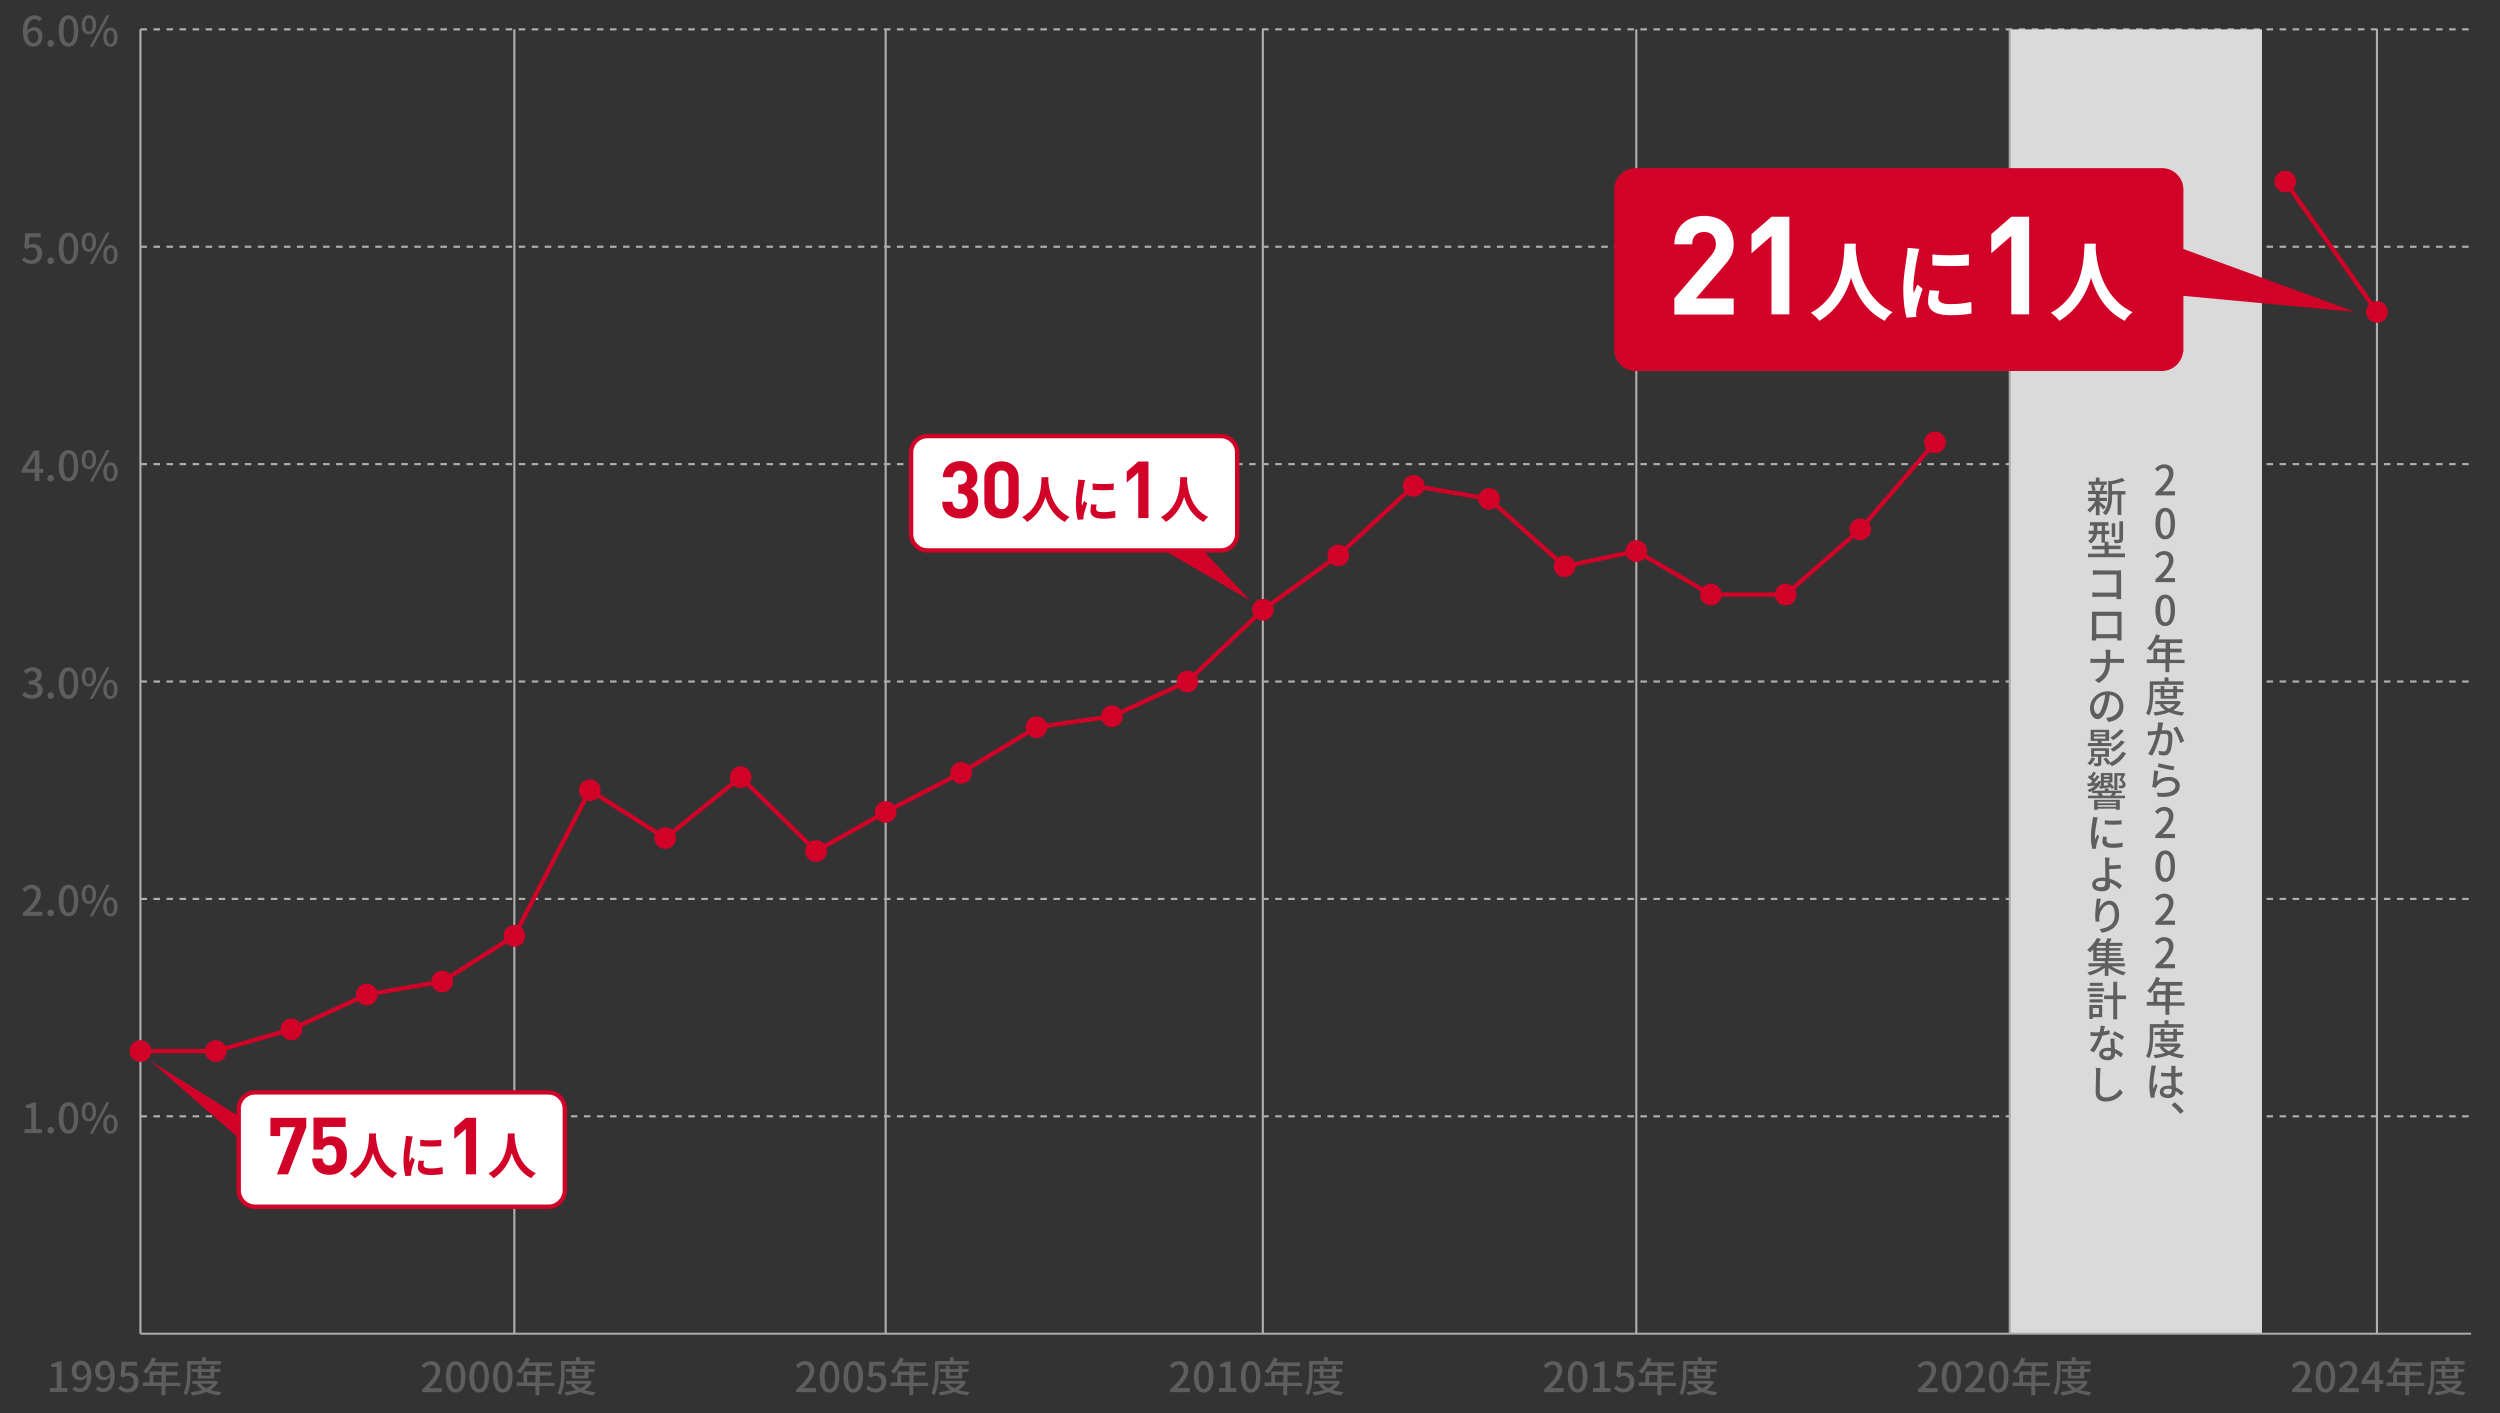 <?xml version="1.0" encoding="UTF-8"?> <svg xmlns="http://www.w3.org/2000/svg" xmlns:xlink="http://www.w3.org/1999/xlink" version="1.1" id="レイヤー_1" x="0px" y="0px" viewBox="0 0 1150 650" style="enable-background:new 0 0 1150 650;" xml:space="preserve"><rect x="0" y="0" width="1150" height="650" fill="#333333" stroke="none"/> <style type="text/css"> .st0{fill:none;stroke:#AEAEAE;stroke-width:0.97;stroke-miterlimit:10;} .st1{fill:none;stroke:#AEAEAE;stroke-miterlimit:10;stroke-dasharray:3,3;} .st2{fill:#5E5E5E;} .st3{fill:none;stroke:#D20128;stroke-miterlimit:10;} .st4{fill:#D20128;} .st5{fill:#FFFFFF;} .st6{fill:none;stroke:#D20128;stroke-width:2;stroke-miterlimit:10;} .st7{fill:#DADADA;} .st8{fill:none;stroke:#AEAEAE;stroke-width:0.898;stroke-miterlimit:10;} .st9{fill:none;stroke:#D20128;stroke-width:2.325;stroke-miterlimit:10;} </style> <g> <line class="st0" x1="1093.4" y1="13.5" x2="1093.4" y2="613.5"></line> <line class="st0" x1="64.6" y1="13.5" x2="64.6" y2="613.5"></line> <line class="st1" x1="64.6" y1="213.5" x2="1136.7" y2="213.5"></line> <line class="st1" x1="64.6" y1="113.5" x2="1136.7" y2="113.5"></line> <line class="st1" x1="64.6" y1="13.5" x2="1136.7" y2="13.5"></line> <line class="st1" x1="64.6" y1="313.5" x2="1136.7" y2="313.5"></line> <line class="st1" x1="64.6" y1="413.5" x2="1136.7" y2="413.5"></line> <line class="st1" x1="64.6" y1="513.5" x2="1136.7" y2="513.5"></line> <line class="st0" x1="752.7" y1="13.5" x2="752.7" y2="613.5"></line> <line class="st0" x1="580.9" y1="13.5" x2="580.9" y2="613.5"></line> <line class="st0" x1="407.4" y1="13.5" x2="407.4" y2="613.5"></line> <line class="st0" x1="236.6" y1="13.5" x2="236.6" y2="613.5"></line> <g> <g> <path class="st2" d="M882.3,639.1c4.1-3.6,6.2-6.4,6.2-8.7c0-1.5-0.8-2.6-2.4-2.6c-1.1,0-2,0.7-2.8,1.6l-1.2-1.2 c1.2-1.3,2.4-2.1,4.3-2.1c2.6,0,4.2,1.7,4.2,4.2c0,2.7-2.1,5.5-5.1,8.3c0.7-0.1,1.6-0.1,2.3-0.1h3.5v1.9h-9V639.1z"></path> <path class="st2" d="M893.2,633.3c0-4.8,1.8-7.2,4.5-7.2c2.7,0,4.5,2.4,4.5,7.2c0,4.9-1.8,7.3-4.5,7.3 C895,640.6,893.2,638.1,893.2,633.3z M900.2,633.3c0-4-1-5.5-2.4-5.5s-2.4,1.5-2.4,5.5c0,4,1,5.6,2.4,5.6 S900.2,637.3,900.2,633.3z"></path> <path class="st2" d="M904,639.1c4.1-3.6,6.2-6.4,6.2-8.7c0-1.5-0.8-2.6-2.4-2.6c-1.1,0-2,0.7-2.8,1.6l-1.2-1.2 c1.2-1.3,2.4-2.1,4.3-2.1c2.6,0,4.2,1.7,4.2,4.2c0,2.7-2.1,5.5-5.1,8.3c0.7-0.1,1.6-0.1,2.3-0.1h3.5v1.9h-9V639.1z"></path> <path class="st2" d="M914.9,633.3c0-4.8,1.8-7.2,4.5-7.2c2.7,0,4.5,2.4,4.5,7.2c0,4.9-1.8,7.3-4.5,7.3 C916.6,640.6,914.9,638.1,914.9,633.3z M921.8,633.3c0-4-1-5.5-2.4-5.5s-2.4,1.5-2.4,5.5c0,4,1,5.6,2.4,5.6 S921.8,637.3,921.8,633.3z"></path> <path class="st2" d="M942.9,637.6h-6.7v4.2h-1.8v-4.2h-8.6v-1.7h3.1v-5h5.6v-2.6H930c-0.8,1.4-1.8,2.7-2.7,3.6 c-0.3-0.3-1.1-0.9-1.5-1.1c1.7-1.5,3.3-3.9,4.1-6.4l1.8,0.5c-0.2,0.6-0.5,1.2-0.7,1.8h11v1.7h-5.7v2.6h5.3v1.7h-5.3v3.4h6.7 V637.6z M934.4,635.9v-3.4h-3.8v3.4H934.4z"></path> <path class="st2" d="M947.8,631.5c0,3-0.3,7.4-1.9,10.3c-0.3-0.3-1.1-0.8-1.4-1c1.5-2.7,1.7-6.6,1.7-9.3v-5.4h6.8v-1.8h1.8v1.8 h6.9v1.6h-13.9V631.5z M960.4,635.7c-0.8,1.6-2,2.8-3.5,3.7c1.5,0.5,3.3,0.8,5.1,1c-0.4,0.4-0.8,1.1-1,1.5 c-2.2-0.3-4.3-0.8-6-1.6c-1.9,0.8-4.1,1.3-6.5,1.6c-0.1-0.4-0.5-1.1-0.7-1.5c1.9-0.2,3.8-0.5,5.4-1c-1-0.7-1.9-1.5-2.6-2.5 l0.9-0.3h-2.9v-1.4H959l0.3-0.1L960.4,635.7z M951.2,634.1v-3h-2.8v-1.4h2.8v-1.4h1.7v1.4h4.1v-1.4h1.7v1.4h2.9v1.4h-2.9v3H951.2 z M952.3,636.5c0.7,0.8,1.6,1.5,2.8,2.1c1.1-0.6,2.1-1.2,2.8-2.1H952.3z M952.8,631.1v1.7h4.1v-1.7H952.8z"></path> </g> <g> <path class="st2" d="M1054.4,639.1c4.1-3.6,6.2-6.4,6.2-8.7c0-1.5-0.8-2.6-2.4-2.6c-1.1,0-2,0.7-2.8,1.6l-1.2-1.2 c1.2-1.3,2.4-2.1,4.3-2.1c2.6,0,4.2,1.7,4.2,4.2c0,2.7-2.1,5.5-5.1,8.3c0.7-0.1,1.6-0.1,2.3-0.1h3.5v1.9h-9V639.1z"></path> <path class="st2" d="M1065.2,633.3c0-4.8,1.8-7.2,4.5-7.2c2.7,0,4.5,2.4,4.5,7.2c0,4.9-1.8,7.3-4.5,7.3 C1067,640.6,1065.2,638.1,1065.2,633.3z M1072.2,633.3c0-4-1-5.5-2.4-5.5s-2.4,1.5-2.4,5.5c0,4,1,5.6,2.4,5.6 S1072.2,637.3,1072.2,633.3z"></path> <path class="st2" d="M1076,639.1c4.1-3.6,6.2-6.4,6.2-8.7c0-1.5-0.8-2.6-2.4-2.6c-1.1,0-2,0.7-2.8,1.6l-1.2-1.2 c1.2-1.3,2.4-2.1,4.3-2.1c2.6,0,4.2,1.7,4.2,4.2c0,2.7-2.1,5.5-5.1,8.3c0.7-0.1,1.6-0.1,2.3-0.1h3.5v1.9h-9V639.1z"></path> <path class="st2" d="M1096.3,636.6h-1.8v3.8h-2.1v-3.8h-6v-1.5l5.6-8.8h2.5v8.5h1.8V636.6z M1092.4,634.9v-3.7 c0-0.8,0.1-1.9,0.1-2.7h-0.1c-0.3,0.7-0.7,1.4-1.1,2.1l-2.8,4.2H1092.4z"></path> <path class="st2" d="M1114.9,637.6h-6.7v4.2h-1.8v-4.2h-8.6v-1.7h3.1v-5h5.6v-2.6h-4.3c-0.8,1.4-1.8,2.7-2.7,3.6 c-0.3-0.3-1.1-0.9-1.5-1.1c1.7-1.5,3.3-3.9,4.1-6.4l1.8,0.5c-0.2,0.6-0.5,1.2-0.7,1.8h11v1.7h-5.7v2.6h5.3v1.7h-5.3v3.4h6.7 V637.6z M1106.4,635.9v-3.4h-3.8v3.4H1106.4z"></path> <path class="st2" d="M1119.8,631.5c0,3-0.3,7.4-1.9,10.3c-0.3-0.3-1.1-0.8-1.4-1c1.5-2.7,1.7-6.6,1.7-9.3v-5.4h6.8v-1.8h1.8v1.8 h6.9v1.6h-13.9V631.5z M1132.5,635.7c-0.8,1.6-2,2.8-3.5,3.7c1.5,0.5,3.3,0.8,5.1,1c-0.4,0.4-0.8,1.1-1,1.5 c-2.2-0.3-4.3-0.8-6-1.6c-1.9,0.8-4.1,1.3-6.5,1.6c-0.1-0.4-0.5-1.1-0.7-1.5c1.9-0.2,3.8-0.5,5.4-1c-1-0.7-1.9-1.5-2.6-2.5 l0.9-0.3h-2.9v-1.4h10.5l0.3-0.1L1132.5,635.7z M1123.2,634.1v-3h-2.8v-1.4h2.8v-1.4h1.7v1.4h4.1v-1.4h1.7v1.4h2.9v1.4h-2.9v3 H1123.2z M1124.3,636.5c0.7,0.8,1.6,1.5,2.8,2.1c1.1-0.6,2.1-1.2,2.8-2.1H1124.3z M1124.9,631.1v1.7h4.1v-1.7H1124.9z"></path> </g> <g> <path class="st2" d="M23,638.5h3.1v-9.7h-2.5v-1.4c1.3-0.2,2.2-0.6,3-1.1h1.7v12.2H31v1.8h-8V638.5z"></path> <path class="st2" d="M34.4,637.7c0.6,0.6,1.4,1,2.3,1c1.7,0,3.2-1.4,3.3-5.4c-0.8,1-2,1.6-3.1,1.6c-2.3,0-3.9-1.5-3.9-4.4 c0-2.8,1.9-4.6,4.2-4.6c2.7,0,4.8,2.2,4.8,6.8c0,5.5-2.5,7.7-5.2,7.7c-1.6,0-2.8-0.6-3.6-1.5L34.4,637.7z M40,631.8 c-0.2-2.8-1.3-4-2.8-4c-1.2,0-2.1,1.1-2.1,2.9c0,1.8,0.8,2.8,2.3,2.8C38.2,633.5,39.1,633,40,631.8z"></path> <path class="st2" d="M45.2,637.7c0.6,0.6,1.4,1,2.3,1c1.7,0,3.2-1.4,3.3-5.4c-0.8,1-2,1.6-3.1,1.6c-2.3,0-3.9-1.5-3.9-4.4 c0-2.8,1.9-4.6,4.2-4.6c2.7,0,4.8,2.2,4.8,6.8c0,5.5-2.5,7.7-5.2,7.7c-1.6,0-2.8-0.6-3.6-1.5L45.2,637.7z M50.8,631.8 c-0.2-2.8-1.3-4-2.8-4c-1.2,0-2.1,1.1-2.1,2.9c0,1.8,0.8,2.8,2.3,2.8C49,633.5,50,633,50.8,631.8z"></path> <path class="st2" d="M54.4,638.7l1-1.4c0.8,0.8,1.8,1.5,3.3,1.5c1.6,0,2.8-1.1,2.8-3c0-1.9-1.1-2.9-2.7-2.9 c-0.9,0-1.4,0.3-2.2,0.8l-1.1-0.7l0.4-6.6H63v1.8h-5.2l-0.3,3.6c0.6-0.3,1.2-0.5,1.9-0.5c2.3,0,4.3,1.4,4.3,4.4 c0,3.1-2.3,4.8-4.7,4.8C56.7,640.6,55.4,639.7,54.4,638.7z"></path> <path class="st2" d="M82.8,637.6h-6.7v4.2h-1.8v-4.2h-8.6v-1.7h3.1v-5h5.6v-2.6h-4.4c-0.8,1.4-1.8,2.7-2.7,3.6 c-0.3-0.3-1.1-0.9-1.5-1.1c1.7-1.5,3.3-3.9,4.1-6.4l1.8,0.5c-0.2,0.6-0.5,1.2-0.7,1.8h11v1.7h-5.7v2.6h5.3v1.7h-5.3v3.4h6.7 V637.6z M74.3,635.9v-3.4h-3.8v3.4H74.3z"></path> <path class="st2" d="M87.7,631.5c0,3-0.3,7.4-1.9,10.3c-0.3-0.3-1.1-0.8-1.4-1c1.5-2.7,1.7-6.6,1.7-9.3v-5.4h6.8v-1.8h1.8v1.8 h6.9v1.6H87.7V631.5z M100.3,635.7c-0.8,1.6-2,2.8-3.5,3.7c1.5,0.5,3.3,0.8,5.1,1c-0.4,0.4-0.8,1.1-1,1.5c-2.2-0.3-4.3-0.8-6-1.6 c-1.9,0.8-4.1,1.3-6.5,1.6c-0.1-0.4-0.5-1.1-0.7-1.5c1.9-0.2,3.8-0.5,5.4-1c-1-0.7-1.9-1.5-2.6-2.5l0.9-0.3h-2.9v-1.4h10.5 l0.3-0.1L100.3,635.7z M91,634.1v-3h-2.8v-1.4H91v-1.4h1.7v1.4h4.1v-1.4h1.7v1.4h2.9v1.4h-2.9v3H91z M92.2,636.5 c0.7,0.8,1.6,1.5,2.8,2.1c1.1-0.6,2.1-1.2,2.8-2.1H92.2z M92.7,631.1v1.7h4.1v-1.7H92.7z"></path> </g> <g> <path class="st2" d="M194.2,639.1c4.1-3.6,6.2-6.4,6.2-8.7c0-1.5-0.8-2.6-2.4-2.6c-1.1,0-2,0.7-2.8,1.6l-1.2-1.2 c1.2-1.3,2.4-2.1,4.3-2.1c2.6,0,4.2,1.7,4.2,4.2c0,2.7-2.1,5.5-5.1,8.3c0.7-0.1,1.6-0.1,2.3-0.1h3.5v1.9h-9V639.1z"></path> <path class="st2" d="M205.1,633.3c0-4.8,1.8-7.2,4.5-7.2c2.7,0,4.5,2.4,4.5,7.2c0,4.9-1.8,7.3-4.5,7.3 C206.9,640.6,205.1,638.1,205.1,633.3z M212.1,633.3c0-4-1-5.5-2.4-5.5s-2.4,1.5-2.4,5.5c0,4,1,5.6,2.4,5.6 S212.1,637.3,212.1,633.3z"></path> <path class="st2" d="M215.9,633.3c0-4.8,1.8-7.2,4.5-7.2c2.7,0,4.5,2.4,4.5,7.2c0,4.9-1.8,7.3-4.5,7.3 C217.7,640.6,215.9,638.1,215.9,633.3z M222.9,633.3c0-4-1-5.5-2.4-5.5s-2.4,1.5-2.4,5.5c0,4,1,5.6,2.4,5.6 S222.9,637.3,222.9,633.3z"></path> <path class="st2" d="M226.8,633.3c0-4.8,1.8-7.2,4.5-7.2c2.7,0,4.5,2.4,4.5,7.2c0,4.9-1.8,7.3-4.5,7.3 C228.5,640.6,226.8,638.1,226.8,633.3z M233.7,633.3c0-4-1-5.5-2.4-5.5s-2.4,1.5-2.4,5.5c0,4,1,5.6,2.4,5.6 S233.7,637.3,233.7,633.3z"></path> <path class="st2" d="M254.8,637.6h-6.7v4.2h-1.8v-4.2h-8.6v-1.7h3.1v-5h5.6v-2.6h-4.4c-0.8,1.4-1.8,2.7-2.7,3.6 c-0.3-0.3-1.1-0.9-1.5-1.1c1.7-1.5,3.3-3.9,4.1-6.4l1.8,0.5c-0.2,0.6-0.5,1.2-0.7,1.8h11v1.7h-5.7v2.6h5.3v1.7h-5.3v3.4h6.7 V637.6z M246.3,635.9v-3.4h-3.8v3.4H246.3z"></path> <path class="st2" d="M259.7,631.5c0,3-0.3,7.4-1.9,10.3c-0.3-0.3-1.1-0.8-1.4-1c1.5-2.7,1.7-6.6,1.7-9.3v-5.4h6.8v-1.8h1.8v1.8 h6.9v1.6h-13.9V631.5z M272.3,635.7c-0.8,1.6-2,2.8-3.5,3.7c1.5,0.5,3.3,0.8,5.1,1c-0.4,0.4-0.8,1.1-1,1.5 c-2.2-0.3-4.3-0.8-6-1.6c-1.9,0.8-4.1,1.3-6.5,1.6c-0.1-0.4-0.5-1.1-0.7-1.5c1.9-0.2,3.8-0.5,5.4-1c-1-0.7-1.9-1.5-2.6-2.5 l0.9-0.3h-2.9v-1.4h10.5l0.3-0.1L272.3,635.7z M263.1,634.1v-3h-2.8v-1.4h2.8v-1.4h1.7v1.4h4.1v-1.4h1.7v1.4h2.9v1.4h-2.9v3 H263.1z M264.2,636.5c0.7,0.8,1.6,1.5,2.8,2.1c1.1-0.6,2.1-1.2,2.8-2.1H264.2z M264.7,631.1v1.7h4.1v-1.7H264.7z"></path> </g> <g> <path class="st2" d="M366.3,639.1c4.1-3.6,6.2-6.4,6.2-8.7c0-1.5-0.8-2.6-2.4-2.6c-1.1,0-2,0.7-2.8,1.6l-1.2-1.2 c1.2-1.3,2.4-2.1,4.3-2.1c2.6,0,4.2,1.7,4.2,4.2c0,2.7-2.1,5.5-5.1,8.3c0.7-0.1,1.6-0.1,2.3-0.1h3.5v1.9h-9V639.1z"></path> <path class="st2" d="M377.1,633.3c0-4.8,1.8-7.2,4.5-7.2c2.7,0,4.5,2.4,4.5,7.2c0,4.9-1.8,7.3-4.5,7.3 C378.9,640.6,377.1,638.1,377.1,633.3z M384.1,633.3c0-4-1-5.5-2.4-5.5s-2.4,1.5-2.4,5.5c0,4,1,5.6,2.4,5.6 S384.1,637.3,384.1,633.3z"></path> <path class="st2" d="M388,633.3c0-4.8,1.8-7.2,4.5-7.2c2.7,0,4.5,2.4,4.5,7.2c0,4.9-1.8,7.3-4.5,7.3 C389.7,640.6,388,638.1,388,633.3z M394.9,633.3c0-4-1-5.5-2.4-5.5s-2.4,1.5-2.4,5.5c0,4,1,5.6,2.4,5.6S394.9,637.3,394.9,633.3z "></path> <path class="st2" d="M398.4,638.7l1-1.4c0.8,0.8,1.8,1.5,3.3,1.5c1.6,0,2.8-1.1,2.8-3c0-1.9-1.1-2.9-2.7-2.9 c-0.9,0-1.4,0.3-2.2,0.8l-1.1-0.7l0.4-6.6h7.1v1.8h-5.2l-0.3,3.6c0.6-0.3,1.2-0.5,1.9-0.5c2.3,0,4.3,1.4,4.3,4.4 c0,3.1-2.3,4.8-4.7,4.8C400.8,640.6,399.4,639.7,398.4,638.7z"></path> <path class="st2" d="M426.8,637.6h-6.7v4.2h-1.8v-4.2h-8.6v-1.7h3.1v-5h5.6v-2.6H414c-0.8,1.4-1.8,2.7-2.7,3.6 c-0.3-0.3-1.1-0.9-1.5-1.1c1.7-1.5,3.3-3.9,4.1-6.4l1.8,0.5c-0.2,0.6-0.5,1.2-0.7,1.8h11v1.7h-5.7v2.6h5.3v1.7h-5.3v3.4h6.7 V637.6z M418.3,635.9v-3.4h-3.8v3.4H418.3z"></path> <path class="st2" d="M431.7,631.5c0,3-0.3,7.4-1.9,10.3c-0.3-0.3-1.1-0.8-1.4-1c1.5-2.7,1.7-6.6,1.7-9.3v-5.4h6.8v-1.8h1.8v1.8 h6.9v1.6h-13.9V631.5z M444.4,635.7c-0.8,1.6-2,2.8-3.5,3.7c1.5,0.5,3.3,0.8,5.1,1c-0.4,0.4-0.8,1.1-1,1.5 c-2.2-0.3-4.3-0.8-6-1.6c-1.9,0.8-4.1,1.3-6.5,1.6c-0.1-0.4-0.5-1.1-0.7-1.5c1.9-0.2,3.8-0.5,5.4-1c-1-0.7-1.9-1.5-2.6-2.5 l0.9-0.3h-2.9v-1.4H443l0.3-0.1L444.4,635.7z M435.1,634.1v-3h-2.8v-1.4h2.8v-1.4h1.7v1.4h4.1v-1.4h1.7v1.4h2.9v1.4h-2.9v3H435.1 z M436.2,636.5c0.7,0.8,1.6,1.5,2.8,2.1c1.1-0.6,2.1-1.2,2.8-2.1H436.2z M436.8,631.1v1.7h4.1v-1.7H436.8z"></path> </g> <g> <path class="st2" d="M538.3,639.1c4.1-3.6,6.2-6.4,6.2-8.7c0-1.5-0.8-2.6-2.4-2.6c-1.1,0-2,0.7-2.8,1.6l-1.2-1.2 c1.2-1.3,2.4-2.1,4.3-2.1c2.6,0,4.2,1.7,4.2,4.2c0,2.7-2.1,5.5-5.1,8.3c0.7-0.1,1.6-0.1,2.3-0.1h3.5v1.9h-9V639.1z"></path> <path class="st2" d="M549.2,633.3c0-4.8,1.8-7.2,4.5-7.2c2.7,0,4.5,2.4,4.5,7.2c0,4.9-1.8,7.3-4.5,7.3 C550.9,640.6,549.2,638.1,549.2,633.3z M556.1,633.3c0-4-1-5.5-2.4-5.5s-2.4,1.5-2.4,5.5c0,4,1,5.6,2.4,5.6 S556.1,637.3,556.1,633.3z"></path> <path class="st2" d="M560.7,638.5h3.1v-9.7h-2.5v-1.4c1.3-0.2,2.2-0.6,3-1.1h1.7v12.2h2.7v1.8h-8V638.5z"></path> <path class="st2" d="M570.8,633.3c0-4.8,1.8-7.2,4.5-7.2c2.7,0,4.5,2.4,4.5,7.2c0,4.9-1.8,7.3-4.5,7.3 C572.6,640.6,570.8,638.1,570.8,633.3z M577.8,633.3c0-4-1-5.5-2.4-5.5s-2.4,1.5-2.4,5.5c0,4,1,5.6,2.4,5.6 S577.8,637.3,577.8,633.3z"></path> <path class="st2" d="M598.8,637.6h-6.7v4.2h-1.8v-4.2h-8.6v-1.7h3.1v-5h5.6v-2.6H586c-0.8,1.4-1.8,2.7-2.7,3.6 c-0.3-0.3-1.1-0.9-1.5-1.1c1.7-1.5,3.3-3.9,4.1-6.4l1.8,0.5c-0.2,0.6-0.5,1.2-0.7,1.8h11v1.7h-5.7v2.6h5.3v1.7h-5.3v3.4h6.7 V637.6z M590.3,635.9v-3.4h-3.8v3.4H590.3z"></path> <path class="st2" d="M603.8,631.5c0,3-0.3,7.4-1.9,10.3c-0.3-0.3-1.1-0.8-1.4-1c1.5-2.7,1.7-6.6,1.7-9.3v-5.4h6.8v-1.8h1.8v1.8 h6.9v1.6h-13.9V631.5z M616.4,635.7c-0.8,1.6-2,2.8-3.5,3.7c1.5,0.5,3.3,0.8,5.1,1c-0.4,0.4-0.8,1.1-1,1.5 c-2.2-0.3-4.3-0.8-6-1.6c-1.9,0.8-4.1,1.3-6.5,1.6c-0.1-0.4-0.5-1.1-0.7-1.5c1.9-0.2,3.8-0.5,5.4-1c-1-0.7-1.9-1.5-2.6-2.5 l0.9-0.3h-2.9v-1.4H615l0.3-0.1L616.4,635.7z M607.1,634.1v-3h-2.8v-1.4h2.8v-1.4h1.7v1.4h4.1v-1.4h1.7v1.4h2.9v1.4h-2.9v3H607.1 z M608.3,636.5c0.7,0.8,1.6,1.5,2.8,2.1c1.1-0.6,2.1-1.2,2.8-2.1H608.3z M608.8,631.1v1.7h4.1v-1.7H608.8z"></path> </g> <g> <path class="st2" d="M710.3,639.1c4.1-3.6,6.2-6.4,6.2-8.7c0-1.5-0.8-2.6-2.4-2.6c-1.1,0-2,0.7-2.8,1.6l-1.2-1.2 c1.2-1.3,2.4-2.1,4.3-2.1c2.6,0,4.2,1.7,4.2,4.2c0,2.7-2.1,5.5-5.1,8.3c0.7-0.1,1.6-0.1,2.3-0.1h3.5v1.9h-9V639.1z"></path> <path class="st2" d="M721.2,633.3c0-4.8,1.8-7.2,4.5-7.2c2.7,0,4.5,2.4,4.5,7.2c0,4.9-1.8,7.3-4.5,7.3 C723,640.6,721.2,638.1,721.2,633.3z M728.1,633.3c0-4-1-5.5-2.4-5.5s-2.4,1.5-2.4,5.5c0,4,1,5.6,2.4,5.6 S728.1,637.3,728.1,633.3z"></path> <path class="st2" d="M732.8,638.5h3.1v-9.7h-2.5v-1.4c1.3-0.2,2.2-0.6,3-1.1h1.7v12.2h2.7v1.8h-8V638.5z"></path> <path class="st2" d="M742.5,638.7l1-1.4c0.8,0.8,1.8,1.5,3.3,1.5c1.6,0,2.8-1.1,2.8-3c0-1.9-1.1-2.9-2.7-2.9 c-0.9,0-1.4,0.3-2.2,0.8l-1.1-0.7l0.4-6.6h7.1v1.8h-5.2l-0.3,3.6c0.6-0.3,1.2-0.5,1.9-0.5c2.3,0,4.3,1.4,4.3,4.4 c0,3.1-2.3,4.8-4.7,4.8C744.9,640.6,743.5,639.7,742.5,638.7z"></path> <path class="st2" d="M770.9,637.6h-6.7v4.2h-1.8v-4.2h-8.6v-1.7h3.1v-5h5.6v-2.6H758c-0.8,1.4-1.8,2.7-2.7,3.6 c-0.3-0.3-1.1-0.9-1.5-1.1c1.7-1.5,3.3-3.9,4.1-6.4l1.8,0.5c-0.2,0.6-0.5,1.2-0.7,1.8h11v1.7h-5.7v2.6h5.3v1.7h-5.3v3.4h6.7 V637.6z M762.4,635.9v-3.4h-3.8v3.4H762.4z"></path> <path class="st2" d="M775.8,631.5c0,3-0.3,7.4-1.9,10.3c-0.3-0.3-1.1-0.8-1.4-1c1.5-2.7,1.7-6.6,1.7-9.3v-5.4h6.8v-1.8h1.8v1.8 h6.9v1.6h-13.9V631.5z M788.4,635.7c-0.8,1.6-2,2.8-3.5,3.7c1.5,0.5,3.3,0.8,5.1,1c-0.4,0.4-0.8,1.1-1,1.5 c-2.2-0.3-4.3-0.8-6-1.6c-1.9,0.8-4.1,1.3-6.5,1.6c-0.1-0.4-0.5-1.1-0.7-1.5c1.9-0.2,3.8-0.5,5.4-1c-1-0.7-1.9-1.5-2.6-2.5 l0.9-0.3h-2.9v-1.4H787l0.3-0.1L788.4,635.7z M779.1,634.1v-3h-2.8v-1.4h2.8v-1.4h1.7v1.4h4.1v-1.4h1.7v1.4h2.9v1.4h-2.9v3H779.1 z M780.3,636.5c0.7,0.8,1.6,1.5,2.8,2.1c1.1-0.6,2.1-1.2,2.8-2.1H780.3z M780.8,631.1v1.7h4.1v-1.7H780.8z"></path> </g> </g> <g> <path class="st2" d="M10.1,119.6l1-1.4c0.8,0.8,1.8,1.5,3.3,1.5c1.6,0,2.8-1.1,2.8-3c0-1.9-1.1-2.9-2.7-2.9 c-0.9,0-1.4,0.3-2.2,0.8l-1.1-0.7l0.4-6.6h7.1v1.8h-5.2l-0.3,3.6c0.6-0.3,1.2-0.5,1.9-0.5c2.3,0,4.3,1.4,4.3,4.4 c0,3.1-2.3,4.8-4.7,4.8C12.5,121.5,11.1,120.6,10.1,119.6z"></path> <path class="st2" d="M21.8,120c0-0.9,0.6-1.6,1.5-1.6s1.5,0.7,1.5,1.6c0,0.9-0.6,1.5-1.5,1.5S21.8,120.9,21.8,120z"></path> <path class="st2" d="M27,114.2c0-4.8,1.8-7.2,4.5-7.2c2.7,0,4.5,2.4,4.5,7.2c0,4.9-1.8,7.3-4.5,7.3C28.8,121.5,27,119.1,27,114.2z M34,114.2c0-4-1-5.5-2.4-5.5s-2.4,1.5-2.4,5.5c0,4,1,5.6,2.4,5.6S34,118.2,34,114.2z"></path> <path class="st2" d="M37.6,111.4c0-2.8,1.3-4.4,3.3-4.4c2,0,3.3,1.6,3.3,4.4s-1.3,4.4-3.3,4.4C38.9,115.9,37.6,114.2,37.6,111.4z M42.6,111.4c0-2.2-0.7-3.1-1.7-3.1c-1,0-1.7,1-1.7,3.1c0,2.1,0.7,3.2,1.7,3.2C41.9,114.6,42.6,113.6,42.6,111.4z M49,107h1.4 l-7.7,14.5h-1.4L49,107z M47.5,117.1c0-2.8,1.3-4.4,3.3-4.4c1.9,0,3.3,1.6,3.3,4.4s-1.3,4.4-3.3,4.4 C48.9,121.5,47.5,119.9,47.5,117.1z M52.5,117.1c0-2.2-0.7-3.1-1.7-3.1c-1,0-1.7,1-1.7,3.1c0,2.1,0.7,3.2,1.7,3.2 C51.8,120.2,52.5,119.2,52.5,117.1z"></path> </g> <g> <path class="st2" d="M18.2,9.8c-0.5-0.6-1.4-1-2.2-1c-1.8,0-3.3,1.3-3.4,5.3c0.8-1,2-1.6,3-1.6c2.4,0,3.9,1.4,3.9,4.4 c0,2.8-1.9,4.6-4.2,4.6c-2.7,0-4.8-2.2-4.8-7c0-5.4,2.5-7.5,5.3-7.5c1.6,0,2.7,0.7,3.5,1.5L18.2,9.8z M17.6,16.9 c0-1.8-0.8-2.8-2.3-2.8c-0.8,0-1.8,0.4-2.6,1.6c0.2,2.8,1.2,4.1,2.7,4.1C16.6,19.8,17.6,18.7,17.6,16.9z"></path> <path class="st2" d="M21.8,20c0-0.9,0.6-1.6,1.5-1.6s1.5,0.7,1.5,1.6c0,0.9-0.6,1.5-1.5,1.5S21.8,20.9,21.8,20z"></path> <path class="st2" d="M27,14.2C27,9.4,28.8,7,31.5,7c2.7,0,4.5,2.4,4.5,7.2c0,4.9-1.8,7.3-4.5,7.3C28.8,21.5,27,19.1,27,14.2z M34,14.2c0-4-1-5.5-2.4-5.5s-2.4,1.5-2.4,5.5c0,4,1,5.6,2.4,5.6S34,18.2,34,14.2z"></path> <path class="st2" d="M37.6,11.4c0-2.8,1.3-4.4,3.3-4.4c2,0,3.3,1.6,3.3,4.4s-1.3,4.4-3.3,4.4C38.9,15.9,37.6,14.2,37.6,11.4z M42.6,11.4c0-2.2-0.7-3.1-1.7-3.1c-1,0-1.7,1-1.7,3.1c0,2.1,0.7,3.2,1.7,3.2C41.9,14.6,42.6,13.6,42.6,11.4z M49,7h1.4l-7.7,14.5 h-1.4L49,7z M47.5,17.1c0-2.8,1.3-4.4,3.3-4.4c1.9,0,3.3,1.6,3.3,4.4s-1.3,4.4-3.3,4.4C48.9,21.5,47.5,19.9,47.5,17.1z M52.5,17.1 c0-2.2-0.7-3.1-1.7-3.1c-1,0-1.7,1-1.7,3.1c0,2.1,0.7,3.2,1.7,3.2C51.8,20.2,52.5,19.2,52.5,17.1z"></path> </g> <g> <path class="st2" d="M19.9,217.5h-1.8v3.8H16v-3.8h-6V216l5.6-8.8h2.5v8.5h1.8V217.5z M16,215.8v-3.7c0-0.8,0.1-1.9,0.1-2.7h-0.1 c-0.3,0.7-0.7,1.4-1.1,2.1l-2.8,4.2H16z"></path> <path class="st2" d="M21.8,220c0-0.9,0.6-1.6,1.5-1.6s1.5,0.7,1.5,1.6c0,0.9-0.6,1.5-1.5,1.5S21.8,220.9,21.8,220z"></path> <path class="st2" d="M27,214.2c0-4.8,1.8-7.2,4.5-7.2c2.7,0,4.5,2.4,4.5,7.2c0,4.9-1.8,7.3-4.5,7.3C28.8,221.5,27,219.1,27,214.2z M34,214.2c0-4-1-5.5-2.4-5.5s-2.4,1.5-2.4,5.5c0,4,1,5.6,2.4,5.6S34,218.2,34,214.2z"></path> <path class="st2" d="M37.6,211.4c0-2.8,1.3-4.4,3.3-4.4c2,0,3.3,1.6,3.3,4.4s-1.3,4.4-3.3,4.4C38.9,215.9,37.6,214.2,37.6,211.4z M42.6,211.4c0-2.2-0.7-3.1-1.7-3.1c-1,0-1.7,1-1.7,3.1c0,2.1,0.7,3.2,1.7,3.2C41.9,214.6,42.6,213.6,42.6,211.4z M49,207h1.4 l-7.7,14.5h-1.4L49,207z M47.5,217.1c0-2.8,1.3-4.4,3.3-4.4c1.9,0,3.3,1.6,3.3,4.4s-1.3,4.4-3.3,4.4 C48.9,221.5,47.5,219.9,47.5,217.1z M52.5,217.1c0-2.2-0.7-3.1-1.7-3.1c-1,0-1.7,1-1.7,3.1c0,2.1,0.7,3.2,1.7,3.2 C51.8,220.2,52.5,219.2,52.5,217.1z"></path> </g> <g> <path class="st2" d="M10.2,319.6l1.1-1.4c0.8,0.8,1.9,1.5,3.3,1.5c1.6,0,2.7-0.9,2.7-2.3c0-1.6-1-2.6-4.1-2.6v-1.6 c2.8,0,3.7-1,3.7-2.5c0-1.2-0.8-2-2.1-2c-1.1,0-2,0.6-2.8,1.3l-1.1-1.4c1.1-1,2.4-1.7,4-1.7c2.5,0,4.3,1.3,4.3,3.6 c0,1.6-0.9,2.7-2.4,3.3v0.1c1.6,0.4,2.9,1.6,2.9,3.5c0,2.5-2.1,4-4.7,4C12.5,321.5,11.1,320.6,10.2,319.6z"></path> <path class="st2" d="M21.8,320c0-0.9,0.6-1.6,1.5-1.6s1.5,0.7,1.5,1.6c0,0.9-0.6,1.5-1.5,1.5S21.8,320.9,21.8,320z"></path> <path class="st2" d="M27,314.2c0-4.8,1.8-7.2,4.5-7.2c2.7,0,4.5,2.4,4.5,7.2c0,4.9-1.8,7.3-4.5,7.3C28.8,321.5,27,319.1,27,314.2z M34,314.2c0-4-1-5.5-2.4-5.5s-2.4,1.5-2.4,5.5c0,4,1,5.6,2.4,5.6S34,318.2,34,314.2z"></path> <path class="st2" d="M37.6,311.4c0-2.8,1.3-4.4,3.3-4.4c2,0,3.3,1.6,3.3,4.4s-1.3,4.4-3.3,4.4C38.9,315.9,37.6,314.2,37.6,311.4z M42.6,311.4c0-2.2-0.7-3.1-1.7-3.1c-1,0-1.7,1-1.7,3.1c0,2.1,0.7,3.2,1.7,3.2C41.9,314.6,42.6,313.6,42.6,311.4z M49,307h1.4 l-7.7,14.5h-1.4L49,307z M47.5,317.1c0-2.8,1.3-4.4,3.3-4.4c1.9,0,3.3,1.6,3.3,4.4s-1.3,4.4-3.3,4.4 C48.9,321.5,47.5,319.9,47.5,317.1z M52.5,317.1c0-2.2-0.7-3.1-1.7-3.1c-1,0-1.7,1-1.7,3.1c0,2.1,0.7,3.2,1.7,3.2 C51.8,320.2,52.5,319.2,52.5,317.1z"></path> </g> <g> <path class="st2" d="M10.5,420c4.1-3.6,6.2-6.4,6.2-8.7c0-1.5-0.8-2.6-2.4-2.6c-1.1,0-2,0.7-2.8,1.6l-1.2-1.2 c1.2-1.3,2.4-2.1,4.3-2.1c2.6,0,4.2,1.7,4.2,4.2c0,2.7-2.1,5.5-5.1,8.3c0.7-0.1,1.6-0.1,2.3-0.1h3.5v1.9h-9V420z"></path> <path class="st2" d="M21.8,420c0-0.9,0.6-1.6,1.5-1.6s1.5,0.7,1.5,1.6c0,0.9-0.6,1.5-1.5,1.5S21.8,420.9,21.8,420z"></path> <path class="st2" d="M27,414.2c0-4.8,1.8-7.2,4.5-7.2c2.7,0,4.5,2.4,4.5,7.2c0,4.9-1.8,7.3-4.5,7.3C28.8,421.5,27,419.1,27,414.2z M34,414.2c0-4-1-5.5-2.4-5.5s-2.4,1.5-2.4,5.5c0,4,1,5.6,2.4,5.6S34,418.2,34,414.2z"></path> <path class="st2" d="M37.6,411.4c0-2.8,1.3-4.4,3.3-4.4c2,0,3.3,1.6,3.3,4.4s-1.3,4.4-3.3,4.4C38.9,415.9,37.6,414.2,37.6,411.4z M42.6,411.4c0-2.2-0.7-3.1-1.7-3.1c-1,0-1.7,1-1.7,3.1c0,2.1,0.7,3.2,1.7,3.2C41.9,414.6,42.6,413.6,42.6,411.4z M49,407h1.4 l-7.7,14.5h-1.4L49,407z M47.5,417.1c0-2.8,1.3-4.4,3.3-4.4c1.9,0,3.3,1.6,3.3,4.4s-1.3,4.4-3.3,4.4 C48.9,421.5,47.5,419.9,47.5,417.1z M52.5,417.1c0-2.2-0.7-3.1-1.7-3.1c-1,0-1.7,1-1.7,3.1c0,2.1,0.7,3.2,1.7,3.2 C51.8,420.2,52.5,419.2,52.5,417.1z"></path> </g> <g> <path class="st2" d="M11.3,519.4h3.1v-9.7h-2.5v-1.4c1.3-0.2,2.2-0.6,3-1.1h1.7v12.2h2.7v1.8h-8V519.4z"></path> <path class="st2" d="M21.8,520c0-0.9,0.6-1.6,1.5-1.6s1.5,0.7,1.5,1.6c0,0.9-0.6,1.5-1.5,1.5S21.8,520.9,21.8,520z"></path> <path class="st2" d="M27,514.2c0-4.8,1.8-7.2,4.5-7.2c2.7,0,4.5,2.4,4.5,7.2c0,4.9-1.8,7.3-4.5,7.3C28.8,521.5,27,519.1,27,514.2z M34,514.2c0-4-1-5.5-2.4-5.5s-2.4,1.5-2.4,5.5c0,4,1,5.6,2.4,5.6S34,518.2,34,514.2z"></path> <path class="st2" d="M37.6,511.4c0-2.8,1.3-4.4,3.3-4.4c2,0,3.3,1.6,3.3,4.4s-1.3,4.4-3.3,4.4C38.9,515.9,37.6,514.2,37.6,511.4z M42.6,511.4c0-2.2-0.7-3.1-1.7-3.1c-1,0-1.7,1-1.7,3.1c0,2.1,0.7,3.2,1.7,3.2C41.9,514.6,42.6,513.6,42.6,511.4z M49,507h1.4 l-7.7,14.5h-1.4L49,507z M47.5,517.1c0-2.8,1.3-4.4,3.3-4.4c1.9,0,3.3,1.6,3.3,4.4s-1.3,4.4-3.3,4.4 C48.9,521.5,47.5,519.9,47.5,517.1z M52.5,517.1c0-2.2-0.7-3.1-1.7-3.1c-1,0-1.7,1-1.7,3.1c0,2.1,0.7,3.2,1.7,3.2 C51.8,520.2,52.5,519.2,52.5,517.1z"></path> </g> <path class="st3" d="M698,350.9"></path> <polygon class="st4" points="121.1,533.4 69,487.9 121.1,520.5 "></polygon> <g> <g> <path class="st5" d="M259.8,547.6c0,4.1-3.4,7.5-7.5,7.5h-135c-4.1,0-7.5-3.4-7.5-7.5V510c0-4.1,3.4-7.5,7.5-7.5h135 c4.1,0,7.5,3.4,7.5,7.5V547.6z"></path> <path class="st6" d="M259.8,547.6c0,4.1-3.4,7.5-7.5,7.5h-135c-4.1,0-7.5-3.4-7.5-7.5V510c0-4.1,3.4-7.5,7.5-7.5h135 c4.1,0,7.5,3.4,7.5,7.5V547.6z"></path> </g> <g> <path class="st4" d="M132.5,540.2h-5.1l8.4-21.7h-6.9v4.1h-4.5v-8.4h16.5v4.3L132.5,540.2z"></path> <path class="st4" d="M157.2,538.3c-1.2,1.2-3,2.1-5.7,2.1s-4.7-0.9-5.8-2.1c-1.6-1.6-2-3.5-2.1-5.4h4.7c0.3,2,1.2,3.2,3.2,3.2 c0.9,0,1.7-0.3,2.3-0.8c0.8-0.8,1-2.2,1-3.9c0-3-0.9-4.7-3.2-4.7c-1.9,0-2.8,1.1-3.1,2.1h-4.3v-14.7h14.8v4.3h-10.5v5.6 c0.7-0.7,2.2-1.3,3.9-1.3c2.2,0,3.8,0.7,4.9,1.8c2,2,2.3,4.5,2.3,6.9C159.5,534.4,159.1,536.4,157.2,538.3z"></path> <path class="st4" d="M173,521.4c0,0.4,0,0.8-0.1,1.3c0.2,3.1,1.3,13,9.8,17c-0.8,0.6-1.7,1.6-2.1,2.3c-5.2-2.6-7.7-7.3-9-11.5 c-1.2,4.1-3.6,8.5-8.4,11.5c-0.5-0.7-1.4-1.5-2.3-2.2c9.1-5,8.8-15.4,8.9-18.4H173z"></path> <path class="st4" d="M189.9,522.8c-0.2,0.5-0.5,1.6-0.5,2c-0.3,1.5-1.1,6-1.1,8.3c0,0.4,0,1,0.1,1.5c0.3-0.8,0.7-1.6,1-2.3 l1.4,1.1c-0.6,1.9-1.4,4.3-1.6,5.5c-0.1,0.3-0.1,0.8-0.1,1c0,0.3,0,0.6,0,0.9l-2.6,0.2c-0.5-1.6-0.9-4.3-0.9-7.4 c0-3.4,0.7-7.2,0.9-8.9c0.1-0.6,0.2-1.5,0.2-2.2L189.9,522.8z M195.1,534c-0.2,0.7-0.3,1.3-0.3,1.9c0,1,0.9,1.6,3.1,1.6 c2,0,3.7-0.2,5.7-0.6l0.1,3.1c-1.5,0.3-3.3,0.5-5.8,0.5c-3.9,0-5.7-1.4-5.7-3.7c0-0.9,0.2-1.9,0.4-2.9L195.1,534z M203,524.3v2.9 c-2.8,0.3-6.9,0.3-9.7,0l0-2.9C196.1,524.7,200.6,524.6,203,524.3z"></path> <path class="st4" d="M214.3,540.2v-20.9l-5.3,4.6v-5.1l5.3-4.6h4.7v26H214.3z"></path> <path class="st4" d="M236.8,521.4c0,0.4,0,0.8-0.1,1.3c0.2,3.1,1.3,13,9.8,17c-0.8,0.6-1.7,1.6-2.1,2.3c-5.2-2.6-7.7-7.3-9-11.5 c-1.2,4.1-3.6,8.5-8.4,11.5c-0.5-0.7-1.4-1.5-2.3-2.2c9.1-5,8.8-15.4,8.9-18.4H236.8z"></path> </g> </g> <g> <polygon class="st4" points="523.1,221.2 575.2,276.3 517.8,242.9 "></polygon> <g> <path class="st5" d="M569.1,245.7c0,4.1-3.4,7.5-7.5,7.5h-135c-4.1,0-7.5-3.4-7.5-7.5v-37.6c0-4.1,3.4-7.5,7.5-7.5h135 c4.1,0,7.5,3.4,7.5,7.5V245.7z"></path> <path class="st6" d="M569.1,245.7c0,4.1-3.4,7.5-7.5,7.5h-135c-4.1,0-7.5-3.4-7.5-7.5v-37.6c0-4.1,3.4-7.5,7.5-7.5h135 c4.1,0,7.5,3.4,7.5,7.5V245.7z"></path> </g> <g> <path class="st4" d="M441.7,238.5c-4.2,0-8.2-2.2-8.3-7.7h4.7c0.1,2.3,1.7,3.4,3.5,3.4c2,0,3.5-1.3,3.5-3.6 c0-2.2-1.3-3.6-3.6-3.6h-0.7v-4.1h0.7c2.3,0,3.3-1.4,3.3-3.2c0-2.2-1.5-3.3-3.2-3.3c-1.8,0-3.1,1.2-3.2,3.1h-4.7 c0.1-4.6,3.6-7.4,8-7.4c4.6,0,7.9,3.1,7.9,7.4c0,2.8-1.3,4.4-3,5.3c1.9,1,3.4,2.8,3.4,5.9C449.9,236,446.2,238.5,441.7,238.5z"></path> <path class="st4" d="M460.7,238.5c-4.2,0-7.9-2.8-7.9-7.7v-10.9c0-5,3.7-7.7,7.9-7.7c4.2,0,7.9,2.8,7.9,7.7v10.9 C468.6,235.8,464.9,238.5,460.7,238.5z M463.9,219.9c0-2.2-1.3-3.5-3.1-3.5c-1.9,0-3.2,1.3-3.2,3.5v10.8c0,2.2,1.3,3.5,3.2,3.5 c1.9,0,3.1-1.3,3.1-3.5V219.9z"></path> <path class="st4" d="M482.3,219.5c0,0.4,0,0.8-0.1,1.3c0.2,3.1,1.3,13,9.8,17c-0.8,0.6-1.7,1.6-2.1,2.3c-5.2-2.6-7.7-7.3-9-11.5 c-1.2,4.1-3.6,8.5-8.4,11.5c-0.5-0.7-1.4-1.5-2.3-2.2c9.1-5,8.8-15.4,8.9-18.4H482.3z"></path> <path class="st4" d="M499.2,220.9c-0.2,0.5-0.5,1.6-0.5,2c-0.3,1.5-1.1,6-1.1,8.3c0,0.4,0,1,0.1,1.5c0.3-0.8,0.7-1.6,1-2.3 l1.4,1.1c-0.6,1.9-1.4,4.3-1.6,5.5c-0.1,0.3-0.1,0.8-0.1,1c0,0.3,0,0.6,0,0.9l-2.6,0.2c-0.5-1.6-0.9-4.3-0.9-7.4 c0-3.4,0.7-7.2,0.9-8.9c0.1-0.6,0.2-1.5,0.2-2.2L499.2,220.9z M504.5,232.1c-0.2,0.7-0.3,1.3-0.3,1.9c0,1,0.9,1.6,3.1,1.6 c2,0,3.7-0.2,5.7-0.6l0.1,3.1c-1.5,0.3-3.3,0.5-5.8,0.5c-3.9,0-5.7-1.4-5.7-3.7c0-0.9,0.2-1.9,0.4-2.9L504.5,232.1z M512.3,222.4 v2.9c-2.8,0.3-6.9,0.3-9.7,0l0-2.9C505.4,222.8,509.9,222.7,512.3,222.4z"></path> <path class="st4" d="M523.6,238.3v-20.9l-5.3,4.6v-5.1l5.3-4.6h4.7v26H523.6z"></path> <path class="st4" d="M546.1,219.5c0,0.4,0,0.8-0.1,1.3c0.2,3.1,1.3,13,9.8,17c-0.8,0.6-1.7,1.6-2.1,2.3c-5.2-2.6-7.7-7.3-9-11.5 c-1.2,4.1-3.6,8.5-8.4,11.5c-0.5-0.7-1.4-1.5-2.3-2.2c9.1-5,8.8-15.4,8.9-18.4H546.1z"></path> </g> </g> <polyline class="st6" points="64.6,483.5 99.3,483.5 134,473.5 168.7,457.5 203.4,451.5 236.6,430.5 271.3,363.5 306,385.5 340.7,357.5 375.4,391.5 407.4,373.5 442.1,355.5 476.8,334.5 511.5,329.5 546.2,313.5 580.9,280.5 615.6,255.5 650.3,223.5 685,229.5 719.7,260.5 752.7,253.5 787,273.5 821.4,273.5 855.7,243.5 890.1,203.5 "></polyline> <circle class="st4" cx="1093.4" cy="143.5" r="5"></circle> <circle class="st4" cx="890.1" cy="203.5" r="5"></circle> <circle class="st4" cx="752.7" cy="253.5" r="5"></circle> <circle class="st4" cx="580.9" cy="280.5" r="5"></circle> <circle class="st4" cx="407.4" cy="373.5" r="5"></circle> <circle class="st4" cx="236.6" cy="430.5" r="5"></circle> <circle class="st4" cx="64.6" cy="483.5" r="5"></circle> <circle class="st4" cx="99.3" cy="483.5" r="5"></circle> <circle class="st4" cx="134" cy="473.5" r="5"></circle> <circle class="st4" cx="168.7" cy="457.5" r="5"></circle> <circle class="st4" cx="203.4" cy="451.5" r="5"></circle> <circle class="st4" cx="271.3" cy="363.5" r="5"></circle> <circle class="st4" cx="306" cy="385.5" r="5"></circle> <circle class="st4" cx="340.7" cy="357.5" r="5"></circle> <circle class="st4" cx="375.4" cy="391.5" r="5"></circle> <circle class="st4" cx="476.8" cy="334.5" r="5"></circle> <circle class="st4" cx="442.1" cy="355.5" r="5"></circle> <circle class="st4" cx="511.5" cy="329.5" r="5"></circle> <circle class="st4" cx="546.2" cy="313.5" r="5"></circle> <circle class="st4" cx="615.6" cy="255.5" r="5"></circle> <circle class="st4" cx="650.3" cy="223.5" r="5"></circle> <circle class="st4" cx="685" cy="229.5" r="5"></circle> <circle class="st4" cx="719.7" cy="260.5" r="5"></circle> <circle class="st4" cx="787" cy="273.5" r="5"></circle> <circle class="st4" cx="821.4" cy="273.5" r="5"></circle> <circle class="st4" cx="855.7" cy="243.5" r="5"></circle> <rect x="924.5" y="13.5" class="st7" width="116" height="600"></rect> <line class="st8" x1="64.6" y1="613.5" x2="1136.7" y2="613.5"></line> <g> <path class="st2" d="M991.5,226.6c4.1-3.6,6.2-6.4,6.2-8.7c0-1.5-0.8-2.6-2.4-2.6c-1.1,0-2,0.7-2.8,1.6l-1.2-1.2 c1.2-1.3,2.4-2.1,4.3-2.1c2.6,0,4.2,1.7,4.2,4.2c0,2.7-2.1,5.5-5.1,8.3c0.7-0.1,1.6-0.1,2.3-0.1h3.5v1.9h-9V226.6z"></path> <path class="st2" d="M991.5,240.8c0-4.8,1.8-7.2,4.5-7.2c2.7,0,4.5,2.4,4.5,7.2c0,4.9-1.8,7.3-4.5,7.3 C993.3,248.1,991.5,245.7,991.5,240.8z M998.5,240.8c0-4-1-5.5-2.4-5.5s-2.4,1.5-2.4,5.5c0,4,1,5.6,2.4,5.6 S998.5,244.8,998.5,240.8z"></path> <path class="st2" d="M991.5,266.5c4.1-3.6,6.2-6.4,6.2-8.7c0-1.5-0.8-2.6-2.4-2.6c-1.1,0-2,0.7-2.8,1.6l-1.2-1.2 c1.2-1.3,2.4-2.1,4.3-2.1c2.6,0,4.2,1.7,4.2,4.2c0,2.7-2.1,5.5-5.1,8.3c0.7-0.1,1.6-0.1,2.3-0.1h3.5v1.9h-9V266.5z"></path> <path class="st2" d="M991.5,280.7c0-4.8,1.8-7.2,4.5-7.2c2.7,0,4.5,2.4,4.5,7.2c0,4.9-1.8,7.3-4.5,7.3 C993.3,288,991.5,285.6,991.5,280.7z M998.5,280.7c0-4-1-5.5-2.4-5.5s-2.4,1.5-2.4,5.5c0,4,1,5.6,2.4,5.6S998.5,284.7,998.5,280.7 z"></path> <path class="st2" d="M1004.6,305h-6.7v4.2h-1.8V305h-8.6v-1.7h3.1v-5h5.6v-2.6h-4.3c-0.8,1.4-1.8,2.7-2.7,3.6 c-0.3-0.3-1.1-0.9-1.5-1.1c1.7-1.5,3.3-3.9,4.1-6.4l1.8,0.5c-0.2,0.6-0.5,1.2-0.7,1.8h11v1.7h-5.7v2.6h5.3v1.7h-5.3v3.4h6.7V305z M996.1,303.3v-3.4h-3.8v3.4H996.1z"></path> <path class="st2" d="M990.5,318.8c0,3-0.3,7.4-1.9,10.3c-0.3-0.3-1.1-0.8-1.4-1c1.5-2.7,1.7-6.6,1.7-9.3v-5.4h6.8v-1.8h1.8v1.8 h6.9v1.6h-13.9V318.8z M1003.2,323c-0.8,1.6-2,2.8-3.5,3.7c1.5,0.5,3.3,0.8,5.1,1c-0.4,0.4-0.8,1.1-1,1.5c-2.2-0.3-4.3-0.8-6-1.6 c-1.9,0.8-4.1,1.3-6.5,1.6c-0.1-0.4-0.5-1.1-0.7-1.5c1.9-0.2,3.8-0.5,5.4-1c-1-0.7-1.9-1.5-2.6-2.5l0.9-0.3h-2.9v-1.4h10.5 l0.3-0.1L1003.2,323z M993.9,321.4v-3h-2.8V317h2.8v-1.4h1.7v1.4h4.1v-1.4h1.7v1.4h2.9v1.4h-2.9v3H993.9z M995,323.9 c0.7,0.8,1.6,1.5,2.8,2.1c1.1-0.6,2.1-1.2,2.8-2.1H995z M995.6,318.4v1.7h4.1v-1.7H995.6z"></path> <path class="st2" d="M995.1,332.4c-0.1,0.4-0.2,0.9-0.3,1.3c-0.1,0.6-0.3,1.4-0.4,2.3c0.8-0.1,1.4-0.1,1.8-0.1 c1.8,0,3.1,0.7,3.1,3.3c0,2.2-0.3,5.1-1.1,6.7c-0.6,1.2-1.5,1.6-2.8,1.6c-0.7,0-1.6-0.1-2.2-0.3l-0.3-1.9c0.7,0.2,1.8,0.4,2.2,0.4 c0.7,0,1.2-0.2,1.5-0.9c0.6-1.1,0.8-3.4,0.8-5.4c0-1.6-0.7-1.8-1.9-1.8c-0.4,0-1,0-1.7,0.1c-0.7,2.7-2,6.9-3.8,9.9l-1.9-0.8 c1.8-2.5,3.2-6.4,3.8-8.9c-0.8,0.1-1.6,0.2-2,0.2c-0.5,0.1-1.3,0.2-1.8,0.3l-0.2-2c0.6,0,1.2,0,1.8,0c0.6,0,1.6-0.1,2.6-0.2 c0.2-1.3,0.4-2.7,0.4-3.9L995.1,332.4z M1001.4,334.2c1.1,1.5,2.7,5,3.3,6.7l-1.8,0.9c-0.5-2-1.9-5.2-3.2-6.8L1001.4,334.2z"></path> <path class="st2" d="M992.1,359.4c1.7-1.4,3.6-2,5.7-2c3,0,4.9,1.8,4.9,4c0,3.3-2.8,5.7-10,5.1l-0.6-1.9c5.7,0.7,8.6-0.8,8.6-3.2 c0-1.3-1.3-2.3-3-2.3c-2.3,0-4.2,0.8-5.4,2.3c-0.3,0.4-0.5,0.7-0.6,1l-1.7-0.4c0.4-1.7,0.8-5.5,0.9-7.6l2,0.3 C992.6,355.8,992.3,358.3,992.1,359.4z M993,351.1c1.7,0.5,5.6,1.3,7.2,1.4l-0.4,1.8c-1.8-0.2-5.9-1.1-7.3-1.5L993,351.1z"></path> <path class="st2" d="M991.5,384.2c4.1-3.6,6.2-6.4,6.2-8.7c0-1.5-0.8-2.6-2.4-2.6c-1.1,0-2,0.7-2.8,1.6l-1.2-1.2 c1.2-1.3,2.4-2.1,4.3-2.1c2.6,0,4.2,1.7,4.2,4.2c0,2.7-2.1,5.5-5.1,8.3c0.7-0.1,1.6-0.1,2.3-0.1h3.5v1.9h-9V384.2z"></path> <path class="st2" d="M991.5,398.4c0-4.8,1.8-7.2,4.5-7.2c2.7,0,4.5,2.4,4.5,7.2c0,4.9-1.8,7.3-4.5,7.3 C993.3,405.7,991.5,403.3,991.5,398.4z M998.5,398.4c0-4-1-5.5-2.4-5.5s-2.4,1.5-2.4,5.5c0,4,1,5.6,2.4,5.6 S998.5,402.4,998.5,398.4z"></path> <path class="st2" d="M991.5,424.1c4.1-3.6,6.2-6.4,6.2-8.7c0-1.5-0.8-2.6-2.4-2.6c-1.1,0-2,0.7-2.8,1.6l-1.2-1.2 c1.2-1.3,2.4-2.1,4.3-2.1c2.6,0,4.2,1.7,4.2,4.2c0,2.7-2.1,5.5-5.1,8.3c0.7-0.1,1.6-0.1,2.3-0.1h3.5v1.9h-9V424.1z"></path> <path class="st2" d="M991.5,444.1c4.1-3.6,6.2-6.4,6.2-8.7c0-1.5-0.8-2.6-2.4-2.6c-1.1,0-2,0.7-2.8,1.6l-1.2-1.2 c1.2-1.3,2.4-2.1,4.3-2.1c2.6,0,4.2,1.7,4.2,4.2c0,2.7-2.1,5.5-5.1,8.3c0.7-0.1,1.6-0.1,2.3-0.1h3.5v1.9h-9V444.1z"></path> <path class="st2" d="M1004.6,462.6h-6.7v4.2h-1.8v-4.2h-8.6v-1.7h3.1v-5h5.6v-2.6h-4.3c-0.8,1.4-1.8,2.7-2.7,3.6 c-0.3-0.3-1.1-0.9-1.5-1.1c1.7-1.5,3.3-3.9,4.1-6.4l1.8,0.5c-0.2,0.6-0.5,1.2-0.7,1.8h11v1.7h-5.7v2.6h5.3v1.7h-5.3v3.4h6.7V462.6 z M996.1,460.9v-3.4h-3.8v3.4H996.1z"></path> <path class="st2" d="M990.5,476.5c0,3-0.3,7.4-1.9,10.3c-0.3-0.3-1.1-0.8-1.4-1c1.5-2.7,1.7-6.6,1.7-9.3v-5.4h6.8v-1.8h1.8v1.8 h6.9v1.6h-13.9V476.5z M1003.2,480.6c-0.8,1.6-2,2.8-3.5,3.7c1.5,0.5,3.3,0.8,5.1,1c-0.4,0.4-0.8,1.1-1,1.5 c-2.2-0.3-4.3-0.8-6-1.6c-1.9,0.8-4.1,1.3-6.5,1.6c-0.1-0.4-0.5-1.1-0.7-1.5c1.9-0.2,3.8-0.5,5.4-1c-1-0.7-1.9-1.5-2.6-2.5 l0.9-0.3h-2.9V480h10.5l0.3-0.1L1003.2,480.6z M993.9,479.1v-3h-2.8v-1.4h2.8v-1.4h1.7v1.4h4.1v-1.4h1.7v1.4h2.9v1.4h-2.9v3H993.9 z M995,481.5c0.7,0.8,1.6,1.5,2.8,2.1c1.1-0.6,2.1-1.2,2.8-2.1H995z M995.6,476v1.7h4.1V476H995.6z"></path> <path class="st2" d="M991.8,490.3c-0.1,0.3-0.3,1.1-0.4,1.4c-0.3,1.5-0.9,5.2-0.9,7.2c0,0.6,0,1.3,0.1,1.9c0.3-0.8,0.7-1.7,1-2.3 l0.9,0.7c-0.5,1.4-1.1,3.3-1.3,4.2c-0.1,0.3-0.1,0.6-0.1,0.8c0,0.2,0,0.5,0,0.7l-1.7,0.1c-0.4-1.3-0.7-3.3-0.7-5.8 c0-2.7,0.6-6.2,0.8-7.6c0.1-0.5,0.2-1.1,0.2-1.5L991.8,490.3z M1003.4,503.9c-0.9-0.8-1.7-1.5-2.6-2v0c0,1.7-0.8,3.2-3.4,3.2 c-2.5,0-3.9-1-3.9-2.8c0-1.7,1.5-2.9,3.9-2.9c0.5,0,1,0,1.5,0.1c-0.1-1.3-0.1-2.8-0.2-4.3c-0.5,0-1,0-1.5,0c-1,0-2.1-0.1-3.1-0.1 l0-1.7c1.1,0.1,2.1,0.2,3.2,0.2c0.5,0,1,0,1.5,0c0-0.9,0-1.7,0-2.1c0-0.3,0-0.8-0.1-1.2h2.1c-0.1,0.4-0.1,0.8-0.1,1.2 c0,0.5,0,1.2,0,2.1c1.1-0.1,2.1-0.2,3.1-0.4v1.8c-1,0.2-2,0.3-3.1,0.3c0,1.8,0.1,3.5,0.2,4.9c1.5,0.6,2.7,1.6,3.6,2.4 L1003.4,503.9z M999,501c-0.6-0.2-1.1-0.2-1.7-0.2c-1.2,0-2.1,0.5-2.1,1.3c0,0.9,0.8,1.3,2,1.3c1.4,0,1.8-0.7,1.8-1.8V501z"></path> <path class="st2" d="M1003,512.4c-1.2-1.4-2.8-3-4.1-4.1l1.5-1.3c1.3,1.1,3.1,2.8,4.1,4.1L1003,512.4z"></path> <path class="st2" d="M967.6,234.4c-0.4-0.5-1.1-1.2-1.8-1.9v4.5h-1.7v-4.4c-0.9,1.3-1.9,2.4-2.8,3.2c-0.3-0.4-0.8-1-1.1-1.3 c1.3-0.9,2.7-2.4,3.6-4h-3.2V229h3.5v-1.7h-3.6v-1.5h2c-0.1-0.7-0.3-1.7-0.7-2.5l1.3-0.3h-2.3v-1.5h3.3v-1.8h1.7v1.8h3.3v1.5h-2.3 l1.3,0.3c-0.4,0.9-0.7,1.8-1,2.5h2.2v1.5h-3.5v1.7h3.4v1.5h-3.4v0.3c0.7,0.5,2.4,1.9,2.9,2.3L967.6,234.4z M963.2,223 c0.4,0.8,0.7,1.8,0.8,2.5l-1.1,0.3h4.2l-1.3-0.3c0.3-0.7,0.7-1.7,0.9-2.5H963.2z M977.8,227.5h-2v9.4h-1.7v-9.4h-2.5v0.2 c0,2.8-0.3,6.8-3,9.4c-0.2-0.4-0.9-1-1.3-1.2c2.3-2.3,2.5-5.6,2.5-8.2v-6.6l1.2,0.3c1.9-0.4,3.9-1,5.1-1.6l1.4,1.3 c-1.6,0.7-3.9,1.3-6,1.7v3.1h6.2V227.5z"></path> <path class="st2" d="M977.5,254.7v1.6h-17v-1.6h7.6v-2h-5.7v-1.6h5.7v-1.5h-1.4v-3.9h-2.1c-0.3,1.6-1,3.2-2.9,4.3 c-0.2-0.3-0.8-1-1.2-1.2c1.5-0.9,2.1-2,2.4-3.1h-2.1v-1.6h2.3v-2.3h-1.7v-1.6h8.5v1.6h-1.6v2.3h2v1.6h-2v3.5h1.6v1.8h5.6v1.6H970 v2H977.5z M966.8,244.2v-2.3h-2v2.3H966.8z M973,247h-1.6v-6.3h1.6V247z M976.5,248c0,0.9-0.2,1.3-0.8,1.6 c-0.6,0.2-1.5,0.3-2.9,0.3c-0.1-0.5-0.3-1.2-0.5-1.6c1,0,1.9,0,2.2,0c0.3,0,0.4-0.1,0.4-0.3v-8.2h1.7V248z"></path> <path class="st2" d="M973.6,275.5c0-0.2,0-0.6,0-1h-8.9c-0.8,0-1.7,0.1-2.2,0.1v-2.1c0.6,0,1.4,0.1,2.2,0.1h8.9v-8.3h-8.7 c-0.7,0-1.7,0-2.2,0.1v-2.1c0.7,0.1,1.5,0.1,2.2,0.1h9.3c0.5,0,1.1,0,1.5-0.1c0,0.4,0,1.1,0,1.6v9.7c0,0.6,0,1.6,0.1,2H973.6z"></path> <path class="st2" d="M975.9,292.2c0,0.6,0,2.2,0,2.4h-2c0-0.1,0-0.5,0-1h-9.7l0,1h-2c0-0.2,0.1-1.7,0.1-2.4V283c0-0.5,0-1.1,0-1.6 c0.7,0,1.3,0,1.8,0h10.1c0.5,0,1.1,0,1.7,0c0,0.5,0,1.1,0,1.6V292.2z M964.3,283.3v8.4h9.7v-8.4H964.3z"></path> <path class="st2" d="M975.2,303.1c0.7,0,1.5,0,1.8-0.1v2c-0.3,0-1.2-0.1-1.8-0.1h-4.6c-0.1,4-1.3,7-5.2,9.3l-1.8-1.4 c3.6-1.7,5-4.4,5.1-7.9h-5.2c-0.8,0-1.5,0-1.9,0.1v-2c0.5,0,1.2,0.1,1.9,0.1h5.2v-2.2c0-0.6-0.1-1.5-0.2-2h2.3 c-0.1,0.5-0.1,1.4-0.1,2v2.2H975.2z"></path> <path class="st2" d="M968.8,330.2c0.6-0.1,1.2-0.2,1.6-0.2c2.4-0.6,4.5-2.3,4.5-5.2c0-2.7-1.6-4.8-4.4-5.1 c-0.2,1.7-0.6,3.4-1.1,5.2c-1.1,3.7-2.6,5.9-4.5,5.9c-1.8,0-3.5-2.1-3.5-5.1c0-4.1,3.6-7.7,8.2-7.7c4.4,0,7.2,3.1,7.2,7 s-2.5,6.5-7,7.1L968.8,330.2z M967.4,324.3c0.5-1.4,0.8-3.1,1-4.7c-3.3,0.5-5.2,3.4-5.2,5.7c0,2.1,0.9,3.1,1.7,3.1 C965.7,328.4,966.6,327.2,967.4,324.3z"></path> <path class="st2" d="M963.8,348.8c-0.6,1.2-1.4,2.4-2.3,3.2c-0.3-0.3-0.9-0.7-1.3-0.9c0.9-0.7,1.6-1.7,2-2.7L963.8,348.8z M971.2,343.2h-10.8v-1.4h4.6v-1h-3.3v-5.1h8.5v5.1h-3.5v1h4.6V343.2z M966.6,348.1v2.9c0,0.7-0.2,1.1-0.7,1.3 c-0.6,0.2-1.3,0.2-2.3,0.2c-0.1-0.4-0.4-1-0.6-1.4c0.8,0,1.5,0,1.8,0c0.2,0,0.3,0,0.3-0.2v-2.8h-3.2v-3.9h8.2v3.9H966.6z M963.2,337.8h5.3v-1h-5.3V337.8z M963.2,339.8h5.3v-1h-5.3V339.8z M963.3,346.9h5.1v-1.5h-5.1V346.9z M978,346.5 c-1.4,2.6-3.8,4.7-6.6,6c-0.2-0.4-0.6-0.9-1-1.2l-0.9,0.5c-0.4-0.7-1.2-1.8-1.9-2.7l1.3-0.6c0.6,0.7,1.4,1.6,1.8,2.3 c2.3-1.1,4.4-2.9,5.5-5L978,346.5z M977,336.1c-1.3,1.7-3.2,3.3-5,4.4c-0.3-0.4-0.8-0.9-1.3-1.2c1.6-0.9,3.5-2.4,4.6-3.8 L977,336.1z M977.4,341.3c-1.4,1.8-3.4,3.5-5.3,4.5c-0.3-0.4-0.8-0.9-1.3-1.2c1.7-0.9,3.8-2.5,4.9-4L977.4,341.3z"></path> <path class="st2" d="M973.4,364.9c-0.3,0.4-0.6,0.8-0.9,1.1h5v1.2h-17V366h5c-0.2-0.3-0.4-0.7-0.7-1l0.6-0.2h-3v-1 c-0.4,0.2-0.9,0.4-1.3,0.6c-0.2-0.3-0.6-0.8-0.8-1.1c1.4-0.4,2.6-1.1,3.4-2c-1.2,0.2-2.3,0.3-3.3,0.4l-0.3-1.3 c0.4,0,0.9-0.1,1.5-0.1c0.3-0.3,0.6-0.6,0.9-1c-0.6-0.6-1.4-1.2-2.1-1.7l0.7-1c0.2,0.1,0.4,0.2,0.6,0.4c0.4-0.7,0.9-1.4,1.2-2 l1.3,0.5c-0.5,0.7-1,1.5-1.5,2.2c0.3,0.2,0.5,0.4,0.7,0.6c0.5-0.6,0.9-1.2,1.2-1.7l1.2,0.6c-0.7,1-1.6,2.2-2.5,3.1l1.4-0.1 c0.2-0.3,0.3-0.6,0.4-1l1.4,0.2c-0.6,2-1.9,3.4-3.6,4.3h5.3v-1h1.7v1h6.1v1.1h-2.6L973.4,364.9z M963.2,367.9h11.9v4.6h-1.7V372 h-8.5v0.5h-1.6V367.9z M964.9,368.8v0.7h8.5v-0.7H964.9z M973.4,371.1v-0.7h-8.5v0.7H973.4z M966.4,361.5v-5.9h5.3v4.3h-1.3 c0.8,0.7,1.7,1.7,2.1,2.4l-1.1,0.6c-0.1-0.2-0.3-0.5-0.5-0.8c-1.8,0.3-3.6,0.5-5,0.7l-0.3-1.3L966.4,361.5z M970.9,366 c0.2-0.3,0.5-0.8,0.8-1.2h-5.1c0.3,0.3,0.6,0.8,0.7,1.1l-0.3,0.1H970.9z M967.8,356.6v0.7h2.5v-0.7H967.8z M967.8,359h2.5v-0.7 h-2.5V359z M967.8,361.4l2.2-0.2c-0.2-0.2-0.5-0.5-0.7-0.7l1-0.5h-2.5V361.4z M974,363.4h-1.4v-7.8h3.9l0.2-0.1l1,0.5 c-0.5,1-0.9,1.8-1.4,2.7c1,0.8,1.5,1.6,1.5,2.2s-0.3,1.1-0.7,1.4c-0.2,0.2-0.6,0.2-0.9,0.3c-0.4,0-0.9,0.1-1.4,0 c0-0.4-0.2-0.9-0.4-1.2c0.5,0,0.9,0.1,1.2,0c0.2,0,0.4,0,0.5-0.1c0.2-0.1,0.3-0.3,0.3-0.6c0-0.5-0.4-1-1.5-1.8 c0.4-0.7,0.7-1.5,1-2.1H974V363.4z"></path> <path class="st2" d="M965,376c-0.1,0.3-0.3,1.1-0.4,1.4c-0.3,1.5-0.9,5-0.9,6.9c0,0.7,0,1.3,0.1,1.9c0.3-0.7,0.7-1.6,0.9-2.3 l0.9,0.7c-0.5,1.4-1.1,3.4-1.3,4.3c0,0.2-0.1,0.6-0.1,0.8c0,0.2,0,0.5,0,0.7l-1.7,0.1c-0.4-1.3-0.7-3.5-0.7-5.9 c0-2.7,0.6-5.9,0.8-7.3c0.1-0.5,0.2-1.1,0.2-1.5L965,376z M969.2,385c-0.2,0.6-0.2,1.1-0.2,1.6c0,0.8,0.6,1.5,2.8,1.5 c1.7,0,3.1-0.2,4.6-0.5l0,2c-1.2,0.2-2.7,0.4-4.7,0.4c-3.1,0-4.6-1.1-4.6-2.9c0-0.7,0.2-1.5,0.3-2.3L969.2,385z M975.9,377.3v1.9 c-2.1,0.2-5.6,0.2-7.7,0v-1.9C970.3,377.6,974,377.6,975.9,377.3z"></path> <path class="st2" d="M975.6,399.5c-1.6,0.2-3.9,0.2-5.4,0.3c0,1.2,0.1,2.8,0.2,4.4c2.4,0.7,4.4,1.9,5.7,3.1l-1.1,1.7 c-1.1-1.1-2.7-2.3-4.4-3c0,0.4,0,0.7,0,1c0,1.6-0.9,3-3.6,3c-2.6,0-4.6-0.8-4.6-3.1c0-1.8,1.5-3.2,4.8-3.2c0.5,0,0.9,0,1.3,0.1 c-0.1-1.5-0.1-3.1-0.1-4.1c0-1.1,0-2.4,0-3.2c0-0.8-0.1-1.6-0.2-2h2.2c-0.1,0.5-0.1,1.3-0.2,2v1.6c1.5,0,3.7-0.1,5.3-0.3 L975.6,399.5z M968.5,405.4c-0.6-0.1-1.1-0.2-1.7-0.2c-1.7,0-2.7,0.6-2.7,1.5c0,1,1,1.4,2.5,1.4c1.3,0,1.8-0.6,1.8-1.8 C968.5,406.1,968.5,405.8,968.5,405.4z"></path> <path class="st2" d="M966.4,413.4c-0.3,1.2-0.7,3.4-0.8,4.5c0.8-1.7,2.6-3.6,4.8-3.6c2.5,0,4.4,2.5,4.4,6.4c0,5.1-3.2,7.5-7.9,8.4 l-1.1-1.7c4-0.6,7-2.1,7-6.6c0-2.9-0.9-4.7-2.7-4.7c-2.2,0-4.3,3.3-4.4,5.7c-0.1,0.6-0.1,1.2,0.1,2.1l-1.8,0.1 c-0.1-0.7-0.2-1.8-0.2-3c0-1.7,0.3-4.3,0.5-5.9c0.1-0.6,0.1-1.3,0.2-1.7L966.4,413.4z"></path> <path class="st2" d="M971.3,444.5c1.8,1.2,4.3,2.2,6.6,2.8c-0.4,0.4-0.9,1-1.1,1.4c-2.4-0.7-5-2-6.9-3.5v3.7h-1.7v-3.7 c-1.9,1.5-4.6,2.8-6.9,3.5c-0.3-0.4-0.8-1.1-1.1-1.4c2.3-0.5,4.9-1.6,6.7-2.8h-6.2v-1.4h7.5v-1h-5.3v-5.4c-0.5,0.5-1,0.9-1.5,1.4 c-0.3-0.4-0.9-0.9-1.3-1.2c2.1-1.6,3.6-3.7,4.5-5.4l1.8,0.4c-0.3,0.6-0.7,1.2-1.1,1.8h3.2c0.4-0.7,0.7-1.5,0.9-2.1l2,0.2 c-0.3,0.7-0.7,1.3-1.1,1.9h6v1.4h-6.1v1h5.2v1.2h-5.2v1.1h5.3v1.2h-5.3v1.1h6.7v1.4h-7.1v1h7.6v1.4H971.3z M968.6,435.1h-4.1v1 h4.1V435.1z M968.6,437.3h-4.1v1.1h4.1V437.3z M964.5,440.7h4.1v-1.1h-4.1V440.7z"></path> <path class="st2" d="M967.9,456h-7.6v-1.4h7.6V456z M967.1,467.9h-4.4v0.8h-1.6v-6.4h5.9V467.9z M961.2,457.2h6v1.4h-6V457.2z M961.2,459.7h6v1.4h-6V459.7z M967.2,453.5h-5.9v-1.4h5.9V453.5z M962.7,463.7v2.7h2.8v-2.7H962.7z M978,459.6h-4.1v9.3h-1.8 v-9.3h-4.2v-1.7h4.2v-6.3h1.8v6.3h4.1V459.6z"></path> <path class="st2" d="M970.4,475.7c-0.9,0.2-2.1,0.5-3.3,0.7c-0.9,2.6-2.4,5.7-3.9,7.7l-1.8-0.9c1.5-1.8,3-4.5,3.8-6.6 c-0.4,0-0.9,0-1.3,0c-0.7,0-1.5,0-2.2-0.1l-0.1-1.8c0.7,0.1,1.6,0.2,2.3,0.2c0.6,0,1.2,0,1.9-0.1c0.3-1,0.5-2,0.5-3l2,0.2 c-0.2,0.6-0.4,1.6-0.6,2.5c0.9-0.2,1.9-0.4,2.7-0.6L970.4,475.7z M972.7,477.7c-0.1,0.8,0,1.4,0,2.2c0,0.6,0.1,1.6,0.1,2.6 c1.6,0.6,2.8,1.5,3.8,2.3l-1,1.6c-0.7-0.6-1.6-1.4-2.7-2v0.5c0,1.6-0.9,2.8-3.4,2.8c-2.1,0-3.9-0.9-3.9-2.8c0-1.7,1.6-2.9,3.9-2.9 c0.5,0,1,0,1.5,0.1c-0.1-1.4-0.2-3.1-0.2-4.3H972.7z M971.1,483.6c-0.5-0.2-1.1-0.2-1.7-0.2c-1.2,0-2,0.5-2,1.3 c0,0.8,0.6,1.3,1.9,1.3c1.4,0,1.8-0.8,1.8-1.7C971.1,484,971.1,483.8,971.1,483.6z M976.1,478.4c-1-0.9-3.1-2-4.3-2.6l0.9-1.4 c1.3,0.6,3.5,1.8,4.4,2.5L976.1,478.4z"></path> <path class="st2" d="M966.3,491.3c-0.1,0.7-0.2,1.4-0.2,2.1c-0.1,2-0.2,6.3-0.2,8.8c0,1.9,1.2,2.6,2.8,2.6c3.2,0,5.1-1.8,6.5-3.8 l1.3,1.6c-1.2,1.7-3.7,4.1-7.8,4.1c-2.8,0-4.7-1.2-4.7-4.3c0-2.6,0.2-7.3,0.2-9.1c0-0.8-0.1-1.5-0.2-2.1L966.3,491.3z"></path> </g> <g> <circle class="st4" cx="1051.2" cy="83.5" r="5"></circle> <line class="st6" x1="1051.2" y1="83.5" x2="1093.4" y2="143.5"></line> </g> <line class="st0" x1="924.5" y1="13.5" x2="924.5" y2="613.5"></line> <g> <polygon class="st4" points="993.3,110.5 1083.4,143.5 993.7,135.1 "></polygon> <g> <g> <path class="st4" d="M1003.1,160.8c0,4.8-3.9,8.7-8.7,8.7H752.4c-4.8,0-8.7-3.9-8.7-8.7V87.2c0-4.8,3.9-8.7,8.7-8.7h242.1 c4.8,0,8.7,3.9,8.7,8.7V160.8z"></path> <path class="st9" d="M1003.1,160.8c0,4.8-3.9,8.7-8.7,8.7H752.4c-4.8,0-8.7-3.9-8.7-8.7V87.2c0-4.8,3.9-8.7,8.7-8.7h242.1 c4.8,0,8.7,3.9,8.7,8.7V160.8z"></path> </g> <g> <path class="st5" d="M770.2,144.6v-7.4l16.8-19.5c1.6-2,2.3-3.3,2.3-5.4c0-3.3-2-5.6-5.4-5.6c-2.7,0-5.5,1.4-5.5,5.7h-8.2 c0-8.2,6-13.1,13.7-13.1c8,0,13.6,5,13.6,13.1c0,4.4-1.7,6.7-4.8,10.3l-12.6,14.6h17.4v7.4H770.2z"></path> <path class="st5" d="M814.9,144.6v-36.1l-9.2,8v-8.8l9.2-8h8.2v44.9H814.9z"></path> <path class="st5" d="M853.7,112c0,0.6-0.1,1.4-0.1,2.2c0.3,5.4,2.3,22.5,17,29.4c-1.5,1.1-2.9,2.7-3.6,4 c-8.9-4.4-13.3-12.5-15.5-19.8c-2.1,7.1-6.3,14.7-14.6,19.8c-0.8-1.2-2.4-2.6-3.9-3.7c15.7-8.7,15.2-26.6,15.5-31.8H853.7z"></path> <path class="st5" d="M882.9,114.5c-0.3,0.8-0.8,2.8-0.9,3.5c-0.6,2.6-1.9,10.4-1.9,14.3c0,0.8,0,1.7,0.2,2.5 c0.6-1.4,1.2-2.7,1.7-3.9l2.4,1.9c-1.1,3.3-2.4,7.5-2.8,9.6c-0.1,0.6-0.2,1.4-0.2,1.8c0,0.4,0,1.1,0.1,1.6l-4.5,0.3 c-0.8-2.7-1.5-7.5-1.5-12.8c0-5.9,1.2-12.5,1.6-15.5c0.2-1.1,0.4-2.6,0.4-3.8L882.9,114.5z M892.1,133.8 c-0.3,1.3-0.5,2.2-0.5,3.3c0,1.7,1.5,2.8,5.4,2.8c3.5,0,6.4-0.3,9.8-1l0.1,5.3c-2.5,0.5-5.7,0.8-10.1,0.8 c-6.7,0-9.9-2.4-9.9-6.4c0-1.6,0.3-3.3,0.7-5.1L892.1,133.8z M905.7,117v5.1c-4.8,0.4-11.9,0.4-16.8,0l0-5.1 C893.7,117.7,901.5,117.5,905.7,117z"></path> <path class="st5" d="M925.2,144.6v-36.1l-9.2,8v-8.8l9.2-8h8.2v44.9H925.2z"></path> <path class="st5" d="M964.1,112c0,0.6-0.1,1.4-0.1,2.2c0.3,5.4,2.3,22.5,17,29.4c-1.5,1.1-2.9,2.7-3.6,4 c-8.9-4.4-13.3-12.5-15.5-19.8c-2.1,7.1-6.3,14.7-14.6,19.8c-0.8-1.2-2.4-2.6-3.9-3.7c15.7-8.7,15.2-26.6,15.5-31.8H964.1z"></path> </g> </g> </g> </g> </svg> 
